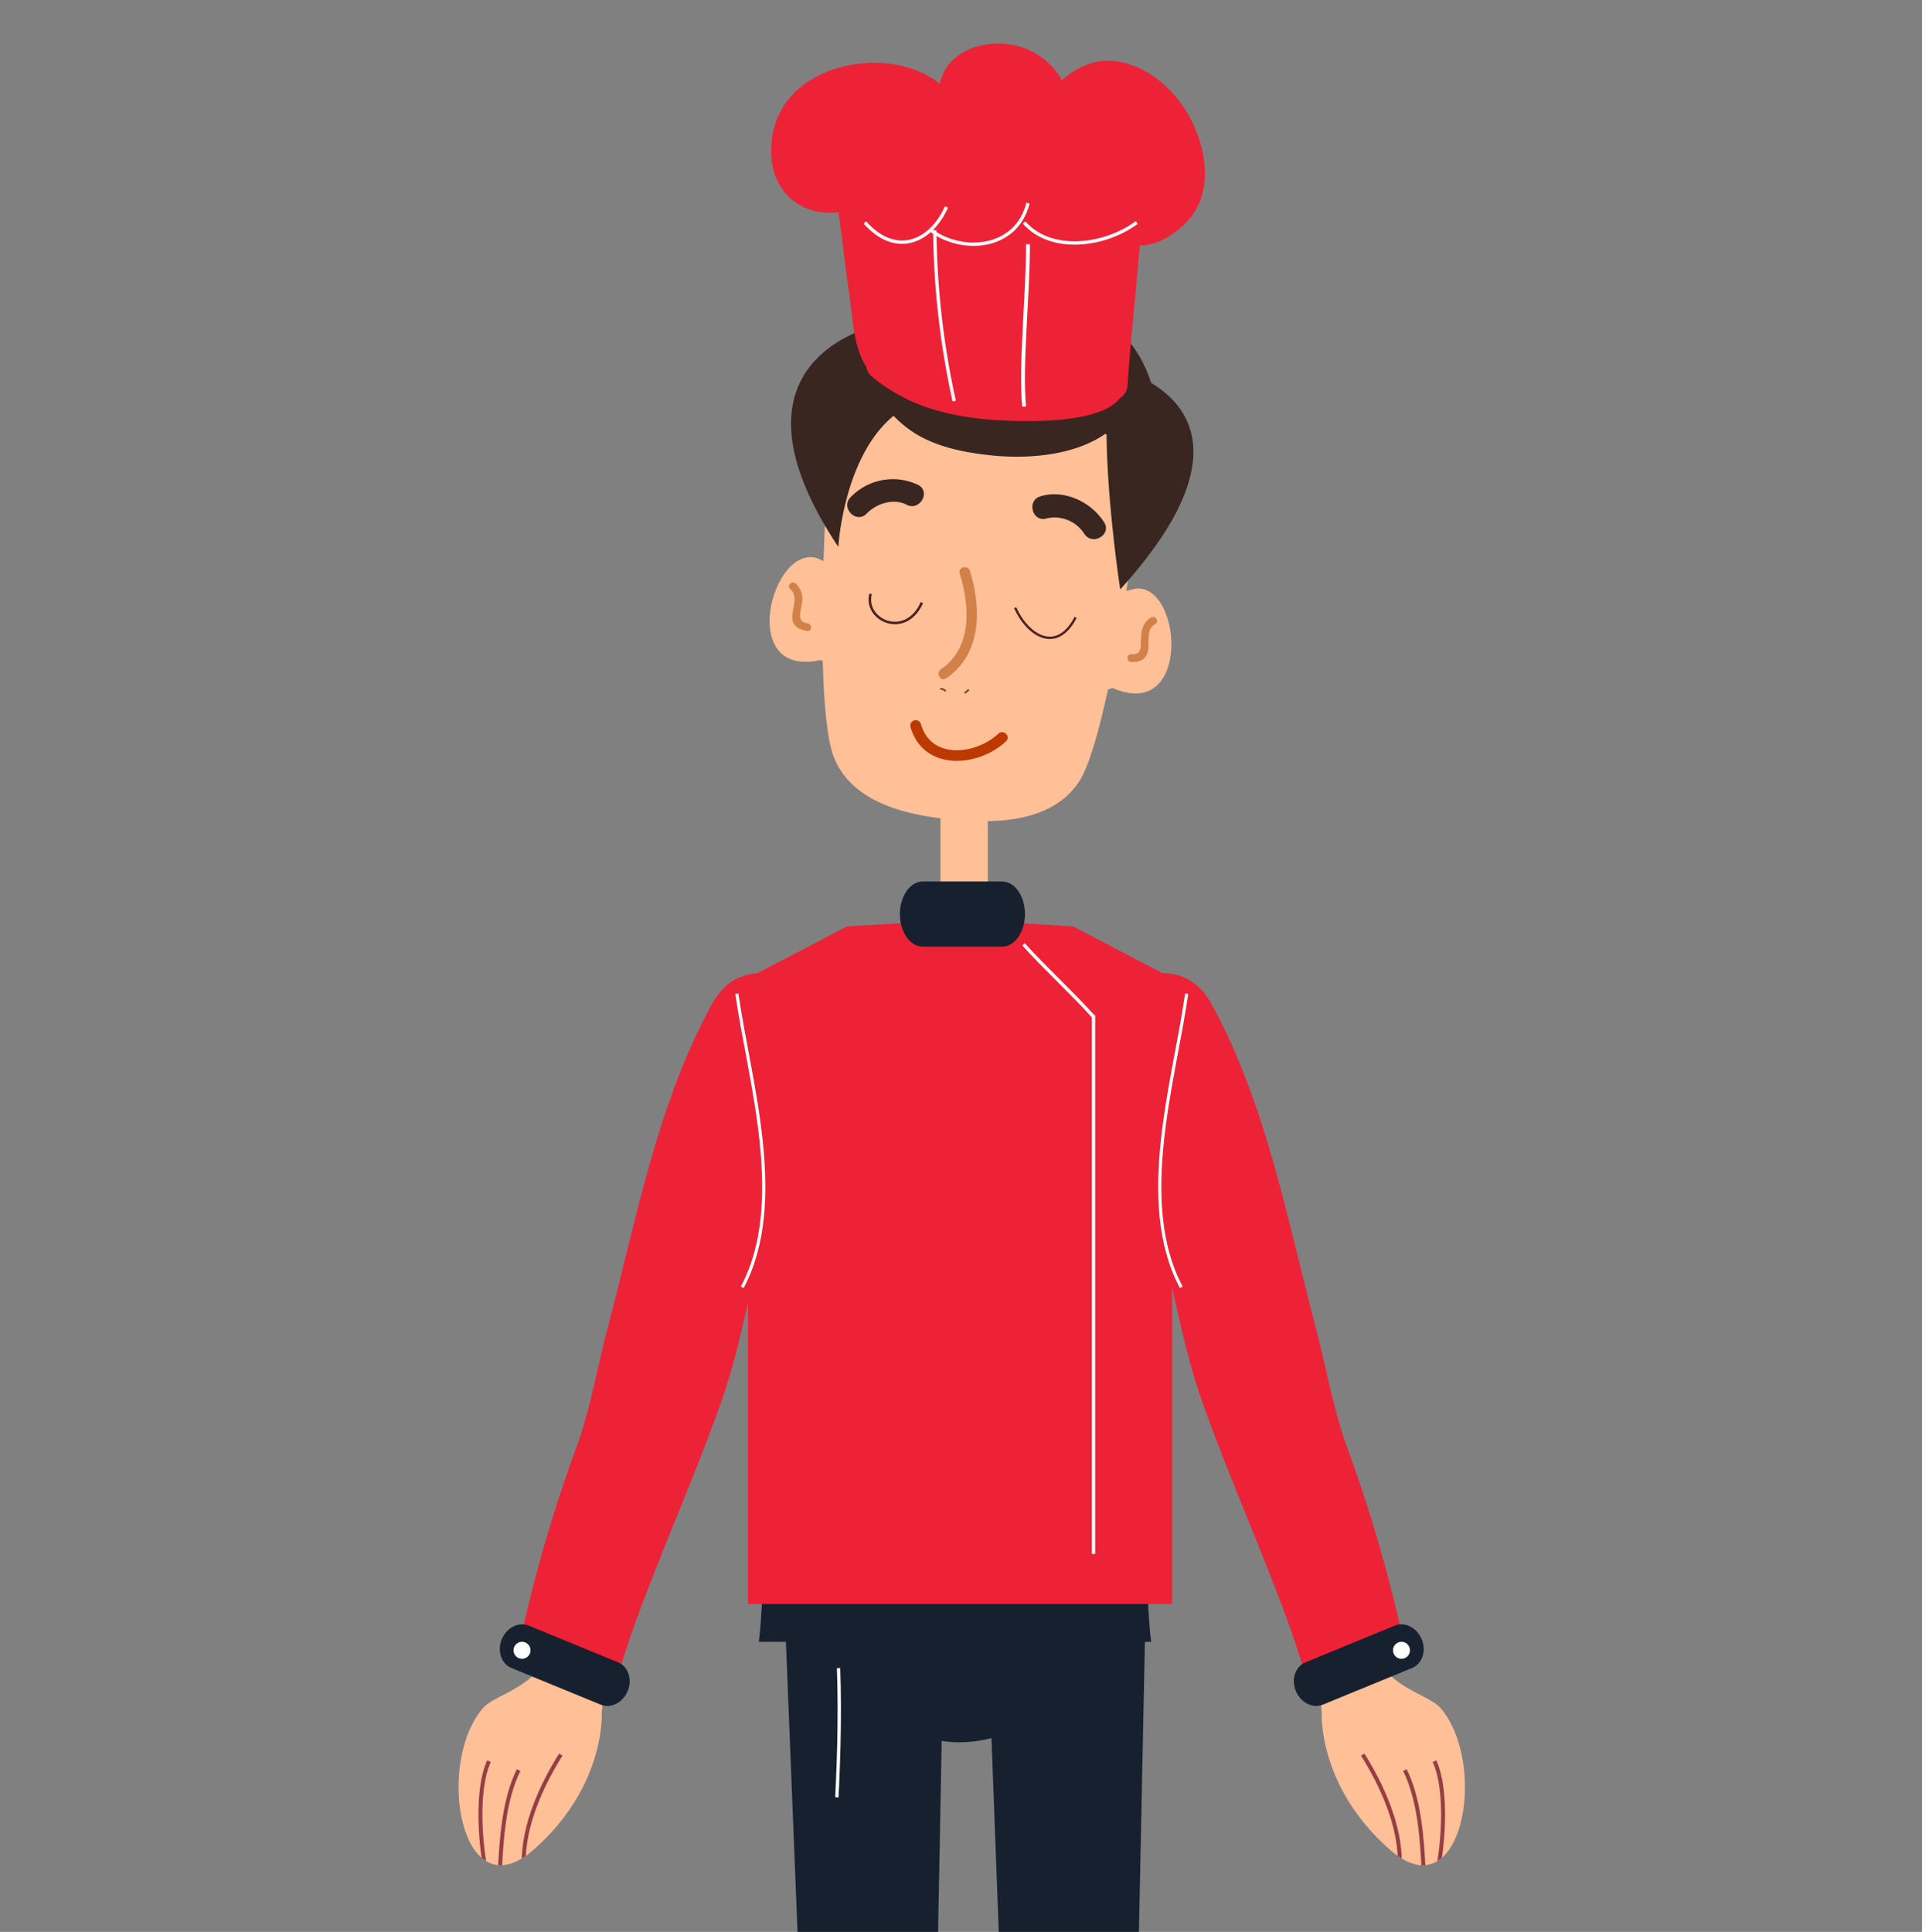 <svg xmlns="http://www.w3.org/2000/svg" xmlns:xlink="http://www.w3.org/1999/xlink" width="388" height="390" viewBox="0 0 388 390">
  <rect x="0" y="0" width="388" height="390" fill="#808080" stroke="none"/>
  <defs>
    <clipPath id="clip-path">
      <rect id="Rectángulo_3044" data-name="Rectángulo 3044" width="388" height="390" rx="15" transform="translate(-6145 -1188)" fill="#fff" stroke="#707070" stroke-width="1"/>
    </clipPath>
    <clipPath id="clip-path-2">
      <path id="Trazado_88" data-name="Trazado 88" d="M240.535,262.7c-7.031.026-13.059,6.388-15.821,15.546a25.978,25.978,0,0,0-6.1-.75c-.862,0-1.713.047-2.554.128-2.909-8.862-8.893-14.951-15.8-14.924-9.341.034-16.917,11.249-17.413,25.351h-.058l.034.651c0,.329-.029.656-.028.99a40.368,40.368,0,0,0,.376,5.376l8.859,221.664s8.684,10.618,19.462.535l3.592-190.386a26.349,26.349,0,0,0,3.528.266,26.06,26.06,0,0,0,6.525-.854l7.167,190.44c8.826,8.436,19.462.535,19.462.535l4.537-219.773c1.419-3.905,1.938-3.147,1.915-7.943C258.164,274.68,250.244,262.659,240.535,262.7Z" transform="translate(-182.791 -262.699)" fill="none"/>
    </clipPath>
    <clipPath id="clip-path-3">
      <path id="Trazado_93" data-name="Trazado 93" d="M266.71,321.872a113.36,113.36,0,0,1-6.065-41.813,2.143,2.143,0,0,0-1.507-2.035,4.993,4.993,0,0,0-2.369-.524H186.561c-2.068,0-3.939,1.164-3.876,2.559a113.358,113.358,0,0,1-6.065,41.813,2.3,2.3,0,0,0,1.781,2.89,149.709,149.709,0,0,0,43.264,6.026,149.709,149.709,0,0,0,43.264-6.026A2.305,2.305,0,0,0,266.71,321.872Z" transform="translate(-176.515 -277.5)" fill="none"/>
    </clipPath>
    <clipPath id="clip-path-4">
      <path id="Trazado_98" data-name="Trazado 98" d="M252.091,293.326c-.625,4.73-2.677,5.479-1.967,10.792,0,0-.919,14.9,13.742,27.788s19.961-17.244,10.259-28.567c-2.594-3.03-12.265-4.343-13.872-13.388Z" transform="translate(-249.976 -289.951)" fill="none"/>
    </clipPath>
    <clipPath id="clip-path-5">
      <path id="Trazado_103" data-name="Trazado 103" d="M169.479,293.326c.625,4.73,2.677,5.479,1.967,10.792,0,0,.919,14.9-13.742,27.788s-19.961-17.244-10.259-28.567c2.594-3.03,12.266-4.343,13.872-13.388Z" transform="translate(-142.529 -289.951)" fill="none"/>
    </clipPath>
  </defs>
  <g id="Enmascarar_grupo_51" data-name="Enmascarar grupo 51" transform="translate(6145 1188)" clip-path="url(#clip-path)">
    <g id="Grupo_3618" data-name="Grupo 3618" transform="translate(-6194.962 -1270.046)">
      <g id="Grupo_65" data-name="Grupo 65" transform="translate(142.529 90.829)">
        <g id="Grupo_37" data-name="Grupo 37" transform="translate(70.231 516.283)">
          <path id="Trazado_84" data-name="Trazado 84" d="M189.917,418.34s5.752,15.011-4.046,33.257l28.713,1.457s-9.324-22.711-5.482-37.082C213.367,400.022,189.917,418.34,189.917,418.34Z" transform="translate(-185.871 -409.449)" fill="#616564"/>
        </g>
        <g id="Grupo_38" data-name="Grupo 38" transform="translate(111.27 517.332)">
          <path id="Trazado_85" data-name="Trazado 85" d="M215.246,418.184S221,433.195,211.2,451.439l28.713,1.457s-10.656-21.671-6.815-36.039C237.361,400.905,215.246,418.184,215.246,418.184Z" transform="translate(-211.198 -410.096)" fill="#616564"/>
        </g>
        <g id="Grupo_42" data-name="Grupo 42" transform="translate(65.24 278.494)">
          <g id="Grupo_40" data-name="Grupo 40">
            <g id="Grupo_39" data-name="Grupo 39" clip-path="url(#clip-path-2)">
              <path id="Trazado_86" data-name="Trazado 86" d="M240.535,262.7c-7.031.026-13.059,6.388-15.821,15.546a25.978,25.978,0,0,0-6.1-.75c-.862,0-1.713.047-2.554.128-2.909-8.862-8.893-14.951-15.8-14.924-9.341.034-16.917,11.249-17.413,25.351h-.058l.034.651c0,.329-.029.656-.028.99a40.368,40.368,0,0,0,.376,5.376l8.859,221.664s8.684,10.618,19.462.535l3.592-190.386a26.349,26.349,0,0,0,3.528.266,26.06,26.06,0,0,0,6.525-.854l7.167,190.44c8.826,8.436,19.462.535,19.462.535l4.537-219.773c1.419-3.905,1.938-3.147,1.915-7.943C258.164,274.68,250.244,262.659,240.535,262.7Z" transform="translate(-182.791 -262.699)" fill="#16202f"/>
              <path id="Trazado_87" data-name="Trazado 87" d="M179.921,282.9s31.388,10.5,87.154,1.364" transform="translate(-184.571 -250.167)" fill="none" stroke="#b0c1c5" stroke-miterlimit="10" stroke-width="5.393"/>
            </g>
          </g>
        </g>
        <path id="Trazado_89" data-name="Trazado 89" d="M235.038,428.436c6.452,4.359,13.772,8.518,21.436,9.994,6.342,1.22,15.522.786,20.258,6.012,6.475,7.141-3.236,9.685-9.116,10.657,0,0-31.578.429-39.254-9.761l-.19,8.951-14.2-.306s-9.03-20.584.556-25.989Z" transform="translate(-100.597 118.34)"/>
        <path id="Trazado_90" data-name="Trazado 90" d="M205.411,428.436c-6.451,4.359-13.772,8.518-21.433,9.994-6.345,1.22-15.523.786-20.26,6.012-6.475,7.141,3.238,9.685,9.116,10.657,0,0,31.578.429,39.252-9.761l.193,8.951,14.2-.306s9.029-20.584-.557-25.989Z" transform="translate(-130.713 118.34)"/>
        <g id="Grupo_45" data-name="Grupo 45" transform="translate(55.071 302.477)">
          <g id="Grupo_44" data-name="Grupo 44">
            <g id="Grupo_43" data-name="Grupo 43" clip-path="url(#clip-path-3)">
              <path id="Trazado_92" data-name="Trazado 92" d="M190.989,293.229c.729,20.391-1.455,42.238-2.912,62.626" transform="translate(-169.342 -267.742)" fill="none" stroke="#fff" stroke-miterlimit="10" stroke-width="0.674"/>
              <path id="Trazado_1032" data-name="Trazado 1032" d="M0,0H107.657V27.415H0Z" transform="translate(-10.153 -7.24)" fill="#16202f"/>
            </g>
          </g>
        </g>
        <g id="Grupo_48" data-name="Grupo 48" transform="translate(174.105 322.652)">
          <g id="Grupo_47" data-name="Grupo 47">
            <g id="Grupo_46" data-name="Grupo 46" clip-path="url(#clip-path-4)">
              <path id="Trazado_94" data-name="Trazado 94" d="M252.091,293.326c-.625,4.73-2.677,5.479-1.967,10.792,0,0-.919,14.9,13.742,27.788s19.961-17.244,10.259-28.567c-2.594-3.03-12.265-4.343-13.872-13.388Z" transform="translate(-249.976 -289.951)" fill="#ffc097"/>
              <path id="Trazado_95" data-name="Trazado 95" d="M255.176,304.009c3.954,6.285,7.522,14.274,7.491,21.755" transform="translate(-246.75 -281.23)" fill="none" stroke="#963e45" stroke-miterlimit="10" stroke-width="0.802"/>
              <path id="Trazado_96" data-name="Trazado 96" d="M260.43,305.932c2.967,6,3.468,13.848,3.81,20.789" transform="translate(-243.491 -280.037)" fill="none" stroke="#963e45" stroke-miterlimit="10" stroke-width="0.802"/>
              <path id="Trazado_97" data-name="Trazado 97" d="M264.118,304.825c2.7,5.811,1.792,17.422.34,23.529" transform="translate(-241.203 -280.724)" fill="none" stroke="#963e45" stroke-miterlimit="10" stroke-width="0.802"/>
            </g>
          </g>
        </g>
        <g id="Grupo_51" data-name="Grupo 51" transform="translate(0 322.652)">
          <g id="Grupo_50" data-name="Grupo 50">
            <g id="Grupo_49" data-name="Grupo 49" clip-path="url(#clip-path-5)">
              <path id="Trazado_99" data-name="Trazado 99" d="M169.479,293.326c.625,4.73,2.677,5.479,1.967,10.792,0,0,.919,14.9-13.742,27.788s-19.961-17.244-10.259-28.567c2.594-3.03,12.266-4.343,13.872-13.388Z" transform="translate(-142.529 -289.951)" fill="#ffc097"/>
              <path id="Trazado_100" data-name="Trazado 100" d="M158.135,304.009c-3.955,6.285-7.523,14.274-7.491,21.755" transform="translate(-137.494 -281.23)" fill="none" stroke="#963e45" stroke-miterlimit="10" stroke-width="0.802"/>
              <path id="Trazado_101" data-name="Trazado 101" d="M151.472,305.932c-2.967,6-3.469,13.848-3.811,20.789" transform="translate(-139.345 -280.037)" fill="none" stroke="#963e45" stroke-miterlimit="10" stroke-width="0.802"/>
              <path id="Trazado_102" data-name="Trazado 102" d="M146.988,304.825c-2.7,5.811-1.791,17.422-.34,23.529" transform="translate(-140.838 -280.724)" fill="none" stroke="#963e45" stroke-miterlimit="10" stroke-width="0.802"/>
            </g>
          </g>
        </g>
        <path id="Trazado_104" data-name="Trazado 104" d="M212.127,216.46a4.783,4.783,0,0,1-4.783,4.78h0a4.781,4.781,0,0,1-4.779-4.78V181.319a4.779,4.779,0,0,1,4.779-4.78h0a4.781,4.781,0,0,1,4.783,4.78Z" transform="translate(-105.284 -37.657)" fill="#ffc097"/>
        <g id="Grupo_52" data-name="Grupo 52" transform="translate(62.788 65.78)">
          <path id="Trazado_105" data-name="Trazado 105" d="M205.4,187.655c-.326-.029-.672-.066-1.019-.1s-.7-.063-1.019-.094Z" transform="translate(-167.576 -96.661)" fill="#f9eae4"/>
          <path id="Trazado_106" data-name="Trazado 106" d="M256.268,154.381c-.405,4.234-1.489,12.564-2.973,21.771l1.8-.447c9.518-1.141,11.407,27-4.584,20.042l-.911.308c-1.805,8.311-3.8,15.366-5.746,18.451-5.746,8.943-18.234,8.486-25.766,7.812-7.523-.768-19.871-2.691-23.818-12.564-1.39-3.563-2.04-10.952-2.256-19.406l-.434-.248c-17.019,3.792-9.821-23.474-.692-20.545l1.269.587c.254-7.732.681-14.574,1.048-18.4,0,0,11.017-21.348,34.117-20.276s22.117,4.6,22.117,4.6l6.833,18.315" transform="translate(-181.278 -131.425)" fill="#ffc097"/>
        </g>
        <path id="Trazado_107" data-name="Trazado 107" d="M193.924,159.393c-1.385,5.292,7.015,9.2,10.359,1.766" transform="translate(-110.74 -48.294)" fill="none" stroke="#4d2123" stroke-miterlimit="10" stroke-width="0.507"/>
        <g id="Grupo_53" data-name="Grupo 53" transform="translate(96.893 105.7)">
          <path id="Trazado_108" data-name="Trazado 108" d="M206.608,157.364c2.047,6.535,2.568,14.993-3.8,19.318-1.125.763-.065,2.6,1.068,1.829,7.206-4.89,7.147-14.149,4.777-21.711-.407-1.3-2.452-.742-2.042.564Z" transform="translate(-202.325 -156.061)" fill="#d28149"/>
        </g>
        <path id="Trazado_109" data-name="Trazado 109" d="M211.871,161.118c2.554,5.671,8.407,9.332,12.211,1.944" transform="translate(-99.511 -47.224)" fill="none" stroke="#4d2123" stroke-miterlimit="10" stroke-width="0.476"/>
        <g id="Grupo_54" data-name="Grupo 54" transform="translate(97.226 130.271)">
          <path id="Trazado_110" data-name="Trazado 110" d="M202.531,171.225a1.419,1.419,0,0,1,1.115.493" transform="translate(-202.531 -171.225)" fill="none" stroke="#6d4939" stroke-miterlimit="10" stroke-width="0.357"/>
          <path id="Trazado_111" data-name="Trazado 111" d="M205.589,172.021c.423-.347.423-.347.843-.694" transform="translate(-200.634 -171.161)" fill="none" stroke="#6d4939" stroke-miterlimit="10" stroke-width="0.357"/>
        </g>
        <g id="Grupo_55" data-name="Grupo 55" transform="translate(78.471 87.927)">
          <path id="Trazado_112" data-name="Trazado 112" d="M194.885,152.058c1.943-2.032,5.423-3.157,8.04-1.789,2.643,1.381,4.983-2.614,2.337-4a11.827,11.827,0,0,0-13.648,2.512c-2.063,2.157,1.207,5.435,3.272,3.273Z" transform="translate(-190.957 -145.092)" fill="#392620"/>
        </g>
        <g id="Grupo_56" data-name="Grupo 56" transform="translate(115.84 90.999)">
          <path id="Trazado_113" data-name="Trazado 113" d="M228.5,152.633c-2.646-4.121-8.031-6.686-12.856-5.235-2.852.857-1.637,5.326,1.23,4.464a7.132,7.132,0,0,1,7.627,3.108c1.606,2.5,5.615.185,4-2.337Z" transform="translate(-214.018 -146.989)" fill="#392620"/>
        </g>
        <g id="Grupo_57" data-name="Grupo 57" transform="translate(66.684 108.809)">
          <path id="Trazado_114" data-name="Trazado 114" d="M183.943,159.281c1.661,1.4.51,3.733.426,5.558-.088,1.909,1.382,2.711,3.061,2.93.995.131.984-1.432,0-1.56-2.26-.3-1.332-2.364-1.123-3.96a4.22,4.22,0,0,0-1.259-4.072c-.765-.645-1.876.454-1.105,1.105Z" transform="translate(-183.682 -157.98)" fill="#d28149"/>
        </g>
        <g id="Grupo_58" data-name="Grupo 58" transform="translate(135.04 115.75)">
          <path id="Trazado_115" data-name="Trazado 115" d="M230.674,162.367c-1.53.843-1.977,2.322-2.069,3.973-.1,1.744.361,3.628-1.985,3.474-1.006-.066-1,1.5,0,1.562,1.816.118,3.169-.634,3.438-2.512.243-1.719-.42-4.147,1.4-5.148.883-.486.094-1.834-.788-1.35Z" transform="translate(-225.868 -162.263)" fill="#d28149"/>
        </g>
        <g id="Grupo_59" data-name="Grupo 59" transform="translate(91.185 136.6)">
          <path id="Trazado_116" data-name="Trazado 116" d="M198.849,176.483c2.515,8.922,13.537,8.3,19.3,2.91,1.032-.964-.515-2.505-1.544-1.544-4.532,4.234-13.6,5.346-15.651-1.946a1.094,1.094,0,0,0-2.108.58Z" transform="translate(-198.803 -175.131)" fill="#bc3901"/>
        </g>
        <path id="Trazado_117" data-name="Trazado 117" d="M214.768,200.23l-16.186.953-19.994,10.474V337.976h85.619V211.656l-19.993-10.474-16.186-.953Z" transform="translate(-120.159 -22.96)" fill="#ed2236"/>
        <path id="Trazado_118" data-name="Trazado 118" d="M222.76,201.8c0,3.633-2.064,6.577-4.613,6.577H202.127c-2.547,0-4.612-2.944-4.612-6.577h0c0-3.633,2.064-6.575,4.612-6.575h16.021c2.549,0,4.613,2.943,4.613,6.575Z" transform="translate(-108.417 -26.062)" fill="#16202f"/>
        <path id="Trazado_119" data-name="Trazado 119" d="M221.634,211.886V320.633" transform="translate(-93.454 -15.729)" fill="none" stroke="#fff" stroke-miterlimit="10" stroke-width="0.674"/>
        <path id="Trazado_120" data-name="Trazado 120" d="M212.919,203.056c4.369,4.855,9.709,9.709,14.078,14.564" transform="translate(-98.86 -21.207)" fill="none" stroke="#fff" stroke-miterlimit="10" stroke-width="0.674"/>
        <g id="Grupo_60" data-name="Grupo 60" transform="translate(88.21 205.987)">
          <path id="Trazado_121" data-name="Trazado 121" d="M196.967,217.952" transform="translate(-196.967 -217.952)" fill="none" stroke="#cbaa8a" stroke-miterlimit="10" stroke-width="0.899"/>
          <path id="Trazado_122" data-name="Trazado 122" d="M196.967,230.648" transform="translate(-196.967 -210.076)" fill="none" stroke="#cbaa8a" stroke-miterlimit="10" stroke-width="0.899"/>
          <path id="Trazado_123" data-name="Trazado 123" d="M196.967,243.344" transform="translate(-196.967 -202.199)" fill="none" stroke="#cbaa8a" stroke-miterlimit="10" stroke-width="0.899"/>
          <path id="Trazado_124" data-name="Trazado 124" d="M196.967,256.04" transform="translate(-196.967 -194.323)" fill="none" stroke="#cbaa8a" stroke-miterlimit="10" stroke-width="0.899"/>
          <path id="Trazado_125" data-name="Trazado 125" d="M196.967,268.736" transform="translate(-196.967 -186.447)" fill="none" stroke="#cbaa8a" stroke-miterlimit="10" stroke-width="0.899"/>
        </g>
        <g id="Grupo_61" data-name="Grupo 61" transform="translate(114.125 205.987)">
          <path id="Trazado_126" data-name="Trazado 126" d="M212.96,217.952" transform="translate(-212.96 -217.952)" fill="none" stroke="#cbaa8a" stroke-miterlimit="10" stroke-width="0.899"/>
          <path id="Trazado_127" data-name="Trazado 127" d="M212.96,230.648" transform="translate(-212.96 -210.076)" fill="none" stroke="#cbaa8a" stroke-miterlimit="10" stroke-width="0.899"/>
          <path id="Trazado_128" data-name="Trazado 128" d="M212.96,243.344" transform="translate(-212.96 -202.199)" fill="none" stroke="#cbaa8a" stroke-miterlimit="10" stroke-width="0.899"/>
          <path id="Trazado_129" data-name="Trazado 129" d="M212.96,256.04" transform="translate(-212.96 -194.323)" fill="none" stroke="#cbaa8a" stroke-miterlimit="10" stroke-width="0.899"/>
          <path id="Trazado_130" data-name="Trazado 130" d="M212.96,268.736" transform="translate(-212.96 -186.447)" fill="none" stroke="#cbaa8a" stroke-miterlimit="10" stroke-width="0.899"/>
        </g>
        <path id="Trazado_131" data-name="Trazado 131" d="M169.87,348.4c4.3-16.1,18.072-45.153,22.692-61.2,3.126-10.868,5.047-22.042,7.653-33.036,1.259-5.318,2.687-10.6,4.33-15.81a61.553,61.553,0,0,1,5.5-13.3c7.63-13.838-13.52-26.188-21.148-12.362-11.074,20.08-15.314,43.371-21.073,65.2-2.314,8.782-3.63,17.231-6.854,25.7a298.16,298.16,0,0,0-10.534,36.152Z" transform="translate(-137.621 -18.976)" fill="#ed2236"/>
        <g id="Grupo_62" data-name="Grupo 62" transform="translate(8.333 319.127)">
          <path id="Trazado_132" data-name="Trazado 132" d="M171.544,295.444c2.042.835,2.909,3.429,1.94,5.788h0c-.969,2.359-3.408,3.592-5.448,2.756l-18.027-7.405c-2.042-.841-2.91-3.429-1.941-5.791h0c.969-2.361,3.411-3.592,5.453-2.753Z" transform="translate(-147.671 -287.775)" fill="#16202f"/>
          <path id="Trazado_133" data-name="Trazado 133" d="M150.444,293.247a1.712,1.712,0,1,0-.933-2.234A1.713,1.713,0,0,0,150.444,293.247Z" transform="translate(-146.61 -286.425)" fill="#fff"/>
        </g>
        <path id="Trazado_134" data-name="Trazado 134" d="M177.2,209.209c2.549,17.813,10.2,42.1,1.092,59.265" transform="translate(-121.02 -17.389)" fill="none" stroke="#fff" stroke-miterlimit="10" stroke-width="0.636"/>
        <path id="Trazado_135" data-name="Trazado 135" d="M264.02,348.4c-4.3-16.1-18.072-45.153-22.692-61.2-3.126-10.868-5.046-22.042-7.653-33.036-1.259-5.318-2.688-10.6-4.328-15.81a61.719,61.719,0,0,0-5.5-13.3c-7.632-13.838,13.519-26.188,21.148-12.362,11.072,20.08,15.313,43.371,21.07,65.2,2.315,8.782,3.631,17.231,6.856,25.7a298.155,298.155,0,0,1,10.534,36.152Z" transform="translate(-93.098 -18.976)" fill="#ed2236"/>
        <g id="Grupo_63" data-name="Grupo 63" transform="translate(168.631 319.127)">
          <path id="Trazado_136" data-name="Trazado 136" d="M248.933,295.444c-2.042.835-2.909,3.429-1.938,5.788h0c.967,2.359,3.408,3.592,5.446,2.756l18.027-7.405c2.042-.841,2.91-3.429,1.94-5.791h0c-.966-2.361-3.411-3.592-5.449-2.753Z" transform="translate(-246.598 -287.775)" fill="#16202f"/>
          <path id="Trazado_137" data-name="Trazado 137" d="M261.311,293.247a1.712,1.712,0,1,1,.933-2.234A1.713,1.713,0,0,1,261.311,293.247Z" transform="translate(-238.937 -286.425)" fill="#fff"/>
        </g>
        <path id="Trazado_138" data-name="Trazado 138" d="M235.323,209.209c-2.549,17.813-10.2,42.1-1.092,59.265" transform="translate(-88.332 -17.389)" fill="none" stroke="#fff" stroke-miterlimit="10" stroke-width="0.636"/>
        <g id="Grupo_64" data-name="Grupo 64" transform="translate(63.117)">
          <path id="Trazado_1034" data-name="Trazado 1034" d="M254.375,140.574c-7.052-22.934-43.764-27.766-58.736-10.521-8.365,3.3-24.2,13.87-4.408,43.616,0,0,1.042-18.146,11.153-26.451a22.641,22.641,0,0,0,3.409,2.926c4.521,3.168,10.2,4.356,15.581,4.982,7.465.87,17.17.3,23.743-4.262.088.038.179.061.267.1.118,14.023,2.756,31.3,2.756,31.3C271.085,156.925,262.463,145.4,254.375,140.574Z" transform="translate(-177.684 -72.056)" fill="#392620"/>
          <path id="Trazado_140" data-name="Trazado 140" d="M266.12,106.018c-2.905-5.585-7.844-9.918-13.46-11.317-4.743-1.178-9.013.423-12.5,3.563-.081-.152-.156-.313-.24-.457a14.394,14.394,0,0,0-10.113-6.76c-6.073-1.045-13.02,1.674-14.288,7.932-6.319-5.106-16.278-5.378-23.581-2.1-6.2,2.784-10.638,8.194-10.455,16.055.2,8.706,6.985,12.85,13.564,11.937.83,5.5,1.364,11.038,2.194,16.536.7,4.631.839,10.852,3.466,14.742a2.928,2.928,0,0,0,.943,1.771c7.656,6.535,16.928,8.5,26.341,8.995,3.98.211,19.736.875,23.772-4.388a3.548,3.548,0,0,0,1.682-3.043c.634-9.333,1.672-18.61,2.45-27.924,4.456.237,9.823-4.046,11.665-7.812C270.317,118.131,268.833,111.242,266.12,106.018Z" transform="translate(-181.481 -90.829)" fill="#ed2236"/>
          <path id="Trazado_141" data-name="Trazado 141" d="M193.157,114.328c6.271,7.055,13.324,3.92,16.46-3.135" transform="translate(-174.237 -78.196)" fill="none" stroke="#fff" stroke-miterlimit="10" stroke-width="0.674"/>
          <path id="Trazado_142" data-name="Trazado 142" d="M201.38,116.2c6.271,4.7,17.244,3.92,19.6-5.488" transform="translate(-169.136 -78.496)" fill="none" stroke="#fff" stroke-miterlimit="10" stroke-width="0.674"/>
          <path id="Trazado_143" data-name="Trazado 143" d="M212.99,113.128c5.487,6.271,16.46,4.7,22.732,0" transform="translate(-161.933 -76.996)" fill="none" stroke="#fff" stroke-miterlimit="10" stroke-width="0.674"/>
          <path id="Trazado_144" data-name="Trazado 144" d="M201.864,114.1a165.953,165.953,0,0,0,3.92,34.488" transform="translate(-168.835 -76.395)" fill="none" stroke="#fff" stroke-miterlimit="10" stroke-width="0.674"/>
          <path id="Trazado_145" data-name="Trazado 145" d="M213.858,115.832c0,10.575-1.569,24.322-.784,32.782" transform="translate(-162.017 -75.318)" fill="none" stroke="#fff" stroke-miterlimit="10" stroke-width="0.783"/>
        </g>
      </g>
    </g>
  </g>
</svg>
